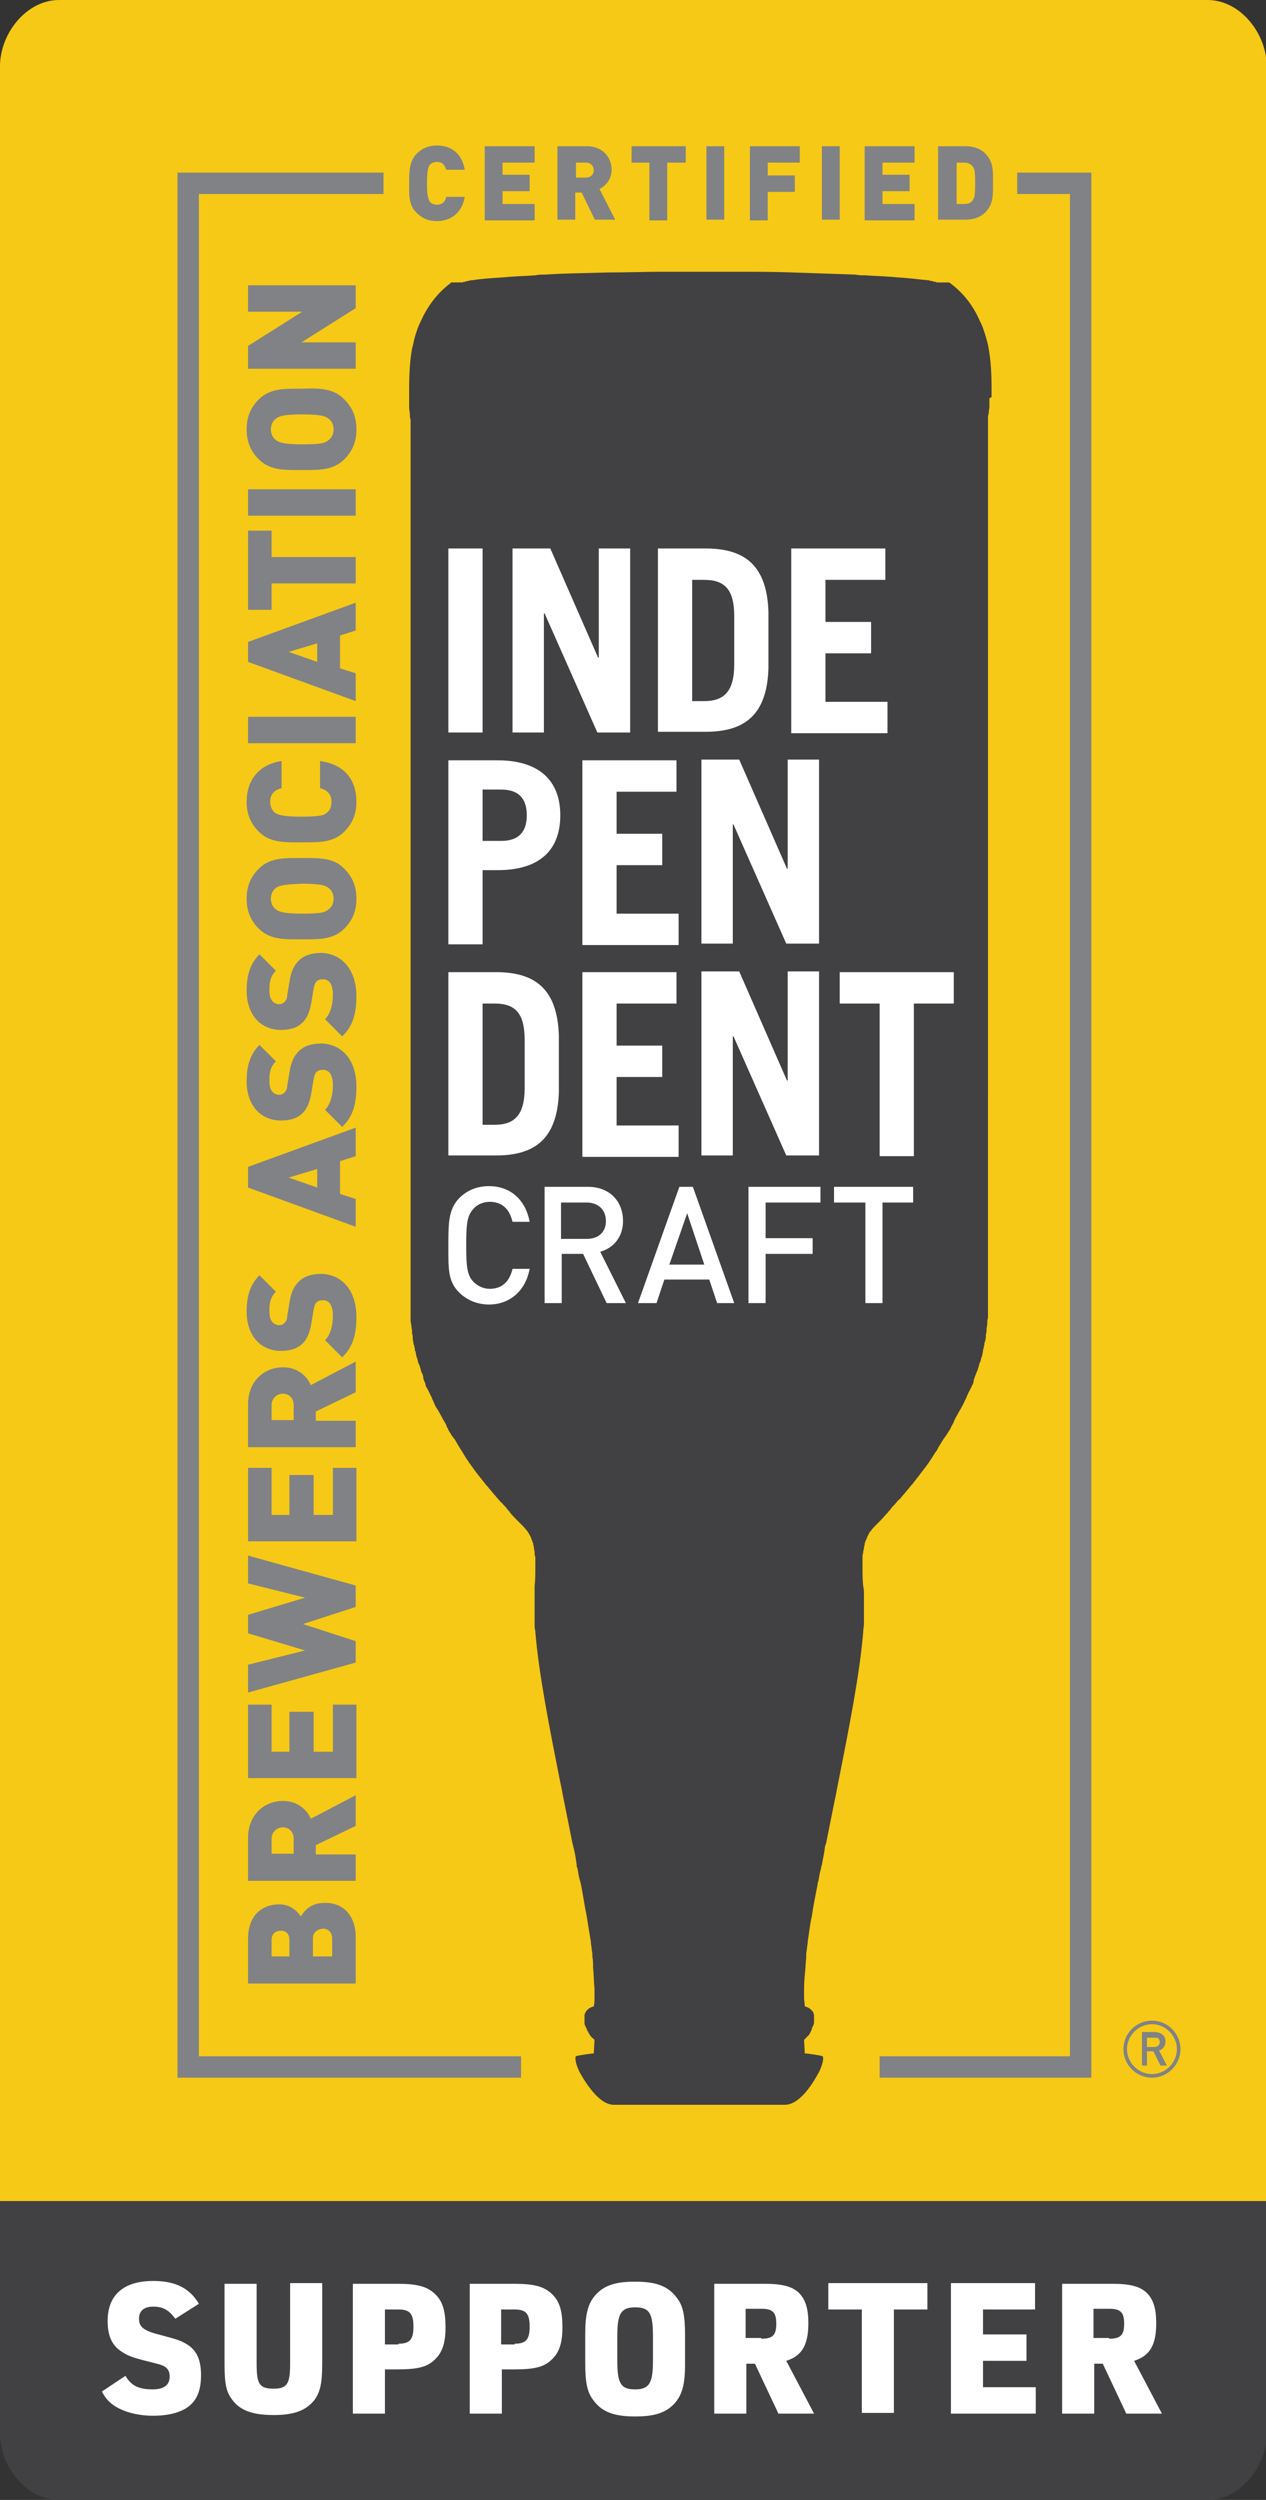 <svg version="1.1" id="Layer_1" xmlns="http://www.w3.org/2000/svg" x="0" y="0" viewBox="0 0 177.6 350.5" xml:space="preserve">
  <rect x="0" y="0" width="177.6" height="350.5" fill="#333333" stroke="none"/>
  <style>
    .st1{fill:#414042}.st2{fill:#fff}.st3{fill:#808285}
  </style>
  <path d="M0 308.7V9.3C0 4.7 3.7 0 8.3 0h161.1c4.6 0 8.3 4.7 8.3 9.3v299.4H0z" fill="#f6c916"/>
  <path class="st1" d="M0 308.6v32.6c0 4.6 3.7 9.3 8.3 9.3h161.1c4.6 0 8.3-4.7 8.3-9.3v-32.6H0zM139.1 55.6V54.4c0-2-.1-3.8-.4-5.5-.1-.7-.3-1.3-.5-2-.2-.6-.4-1.3-.7-1.8-.9-2.1-2.2-3.9-4.2-5.4 0 0-.1 0-.1-.1h-1.6c-.1 0-.3 0-.4-.1-.1 0-.3 0-.4-.1-.1 0-.3 0-.5-.1-1.2-.1-2.6-.3-4.2-.4-.4 0-.8-.1-1.3-.1-1.1-.1-2.2-.1-3.4-.2-.5 0-.9 0-1.4-.1-2.9-.1-5.9-.2-8.8-.3-2.8-.1-5.4-.1-7.6-.1H92.9c-2.2 0-4.8.1-7.6.1-2.9.1-5.9.1-8.8.3-.5 0-1 0-1.4.1-1.2.1-2.3.1-3.4.2-.4 0-.9.1-1.3.1-1.6.1-3 .2-4.2.4-.2 0-.3 0-.5.1-.1 0-.3 0-.4.1-.1 0-.3 0-.4.1H63.3s-.1 0-.1.1c-2 1.5-3.3 3.4-4.2 5.4-.3.6-.5 1.2-.7 1.8-.2.6-.3 1.3-.5 2-.3 1.7-.4 3.5-.4 5.5V57.2c0 .3.1.6.1.9v.1c0 .2 0 .4.1.6V185c0 .2 0 .5.1.7v.1c0 .3.1.6.1.8v.2c0 .2.1.4.1.6v.3c0 .2.1.4.1.6 0 .1 0 .2.1.3 0 .2.1.4.1.6 0 .1 0 .2.1.3 0 .2.1.4.1.6 0 .1.1.2.1.3.1.2.1.5.2.7 0 .1 0 .1.1.2.1.3.2.6.3 1 0 .1 0 .1.1.2.1.2.2.5.2.8 0 .1.1.2.1.3.1.2.2.4.2.6 0 .1.1.3.2.4l.3.6c.1.1.1.3.2.4.1.2.2.4.3.7.1.1.1.3.2.4.1.3.2.5.4.8.1.1.1.2.2.3.2.4.4.7.6 1.1 0 .1.1.1.1.2.2.3.4.6.5 1 .1.1.2.3.2.4.2.3.3.5.5.8.1.1.2.3.3.4.2.2.3.5.5.8.1.2.2.3.3.5.2.3.3.5.5.8.1.2.2.3.3.5l.6.9c.1.1.2.3.3.4.6.9 1.3 1.7 2 2.6 0 0 0 .1.1.1.2.2.3.4.5.6.2.2.3.4.5.6.2.2.4.5.6.7.2.2.3.4.5.5.2.3.5.5.7.8.1.2.3.3.4.5.3.4.7.8 1.1 1.2l.1.1.5.5c.2.2.5.5.7.8l.1.1c.1.2.2.3.3.5 0 .1.1.1.1.2.1.1.1.3.2.5s.1.3.2.5v.1c0 .1.1.3.1.5s.1.4.1.6v.1c0 .2 0 .4.1.6v1.7c0 .7 0 1.5-.1 2.4v5.3c0 .3 0 .6.1 1v.1c.5 6 2 13.5 3.5 21.1.2.8.3 1.6.5 2.5l1.2 6c.1.3.1.5.2.8.2.8.3 1.5.4 2.3 0 .1 0 .3.1.4.1.6.2 1.3.4 1.9 0 .1.1.3.1.4.3 1.5.5 3 .8 4.4.2 1.3.4 2.5.6 3.7v.2c.1.5.1.9.2 1.4v.4c.1.5.1 1 .1 1.5.1 1 .1 2 .2 3v1.3c0 .4 0 .8-.1 1.2-.3.1-.6.2-.8.4l-.1.1-.1.1c-.1.1-.1.2-.2.3 0 .1-.1.2-.1.3v1.1c0 .1 0 .3.1.4 0 .1 0 .1.1.2 0 .1 0 .1.1.2v.1c0 .1.1.1.1.2.1.2.3.5.4.7l.1.1c.1.1.1.2.2.2l.3.3-.1 1.9c-.3 0-2.4.3-2.5.4-.2.2 0 1.2.5 2.2.4.7 2.5 4.6 4.8 4.6h24c2.4 0 4.4-3.9 4.8-4.6.5-1 .7-2 .5-2.2-.1-.1-2.1-.4-2.5-.4l-.1-1.9.3-.3c.1-.1.1-.2.2-.2l.1-.1c.2-.2.3-.5.4-.7 0-.1.1-.1.1-.2v-.1c0-.1 0-.1.1-.2 0-.1 0-.1.1-.2 0-.1.1-.3.1-.4v-1.1c0-.1-.1-.2-.1-.3 0-.1-.1-.2-.2-.3l-.1-.1-.1-.1c-.2-.2-.5-.3-.8-.4 0-.4-.1-.8-.1-1.2v-1.3c0-.9.1-1.9.2-3 0-.5.1-1 .1-1.5v-.4c.1-.5.1-.9.2-1.4v-.2c.2-1.2.3-2.4.6-3.7.2-1.4.5-2.9.8-4.4 0-.1 0-.3.1-.4.1-.6.2-1.3.4-1.9 0-.1 0-.3.1-.4.1-.7.3-1.5.4-2.3 0-.3.1-.5.2-.8l1.2-6c.2-.8.3-1.6.5-2.5 1.5-7.6 3-15.1 3.5-21.1v-.1c0-.3.1-.7.1-1v-4.1c0-.4 0-.8-.1-1.2-.1-.9-.1-1.7-.1-2.4V218.3c0-.2 0-.4.1-.6v-.1c0-.2.1-.4.1-.6 0-.2.1-.3.1-.5v-.1c.1-.2.1-.4.2-.5.1-.2.1-.3.2-.5 0-.1.1-.1.1-.2.1-.2.2-.4.3-.5l.1-.1c.2-.3.4-.5.7-.8l.5-.5.1-.1c.4-.4.7-.8 1.1-1.2.1-.2.3-.3.4-.5.2-.3.5-.5.7-.8.2-.2.3-.4.5-.5.2-.2.4-.5.6-.7.2-.2.3-.4.5-.6.2-.2.3-.4.5-.6 0 0 0-.1.1-.1.7-.9 1.4-1.8 2-2.6.1-.1.2-.3.3-.4l.6-.9c.1-.2.2-.3.3-.5.2-.3.4-.5.5-.8.1-.2.2-.3.3-.5.2-.3.3-.5.5-.8.1-.1.2-.3.3-.4.2-.3.3-.5.5-.8.1-.1.2-.3.2-.4.2-.3.4-.7.5-1 0-.1.1-.1.1-.2.2-.4.4-.7.6-1.1.1-.1.1-.2.2-.3.1-.3.3-.5.4-.8.1-.1.1-.3.2-.4.1-.2.2-.4.3-.7.1-.1.1-.3.2-.4l.3-.6c.1-.1.1-.3.2-.4.1-.2.2-.4.2-.7 0-.1.1-.2.1-.3.1-.3.2-.5.3-.8 0-.1.1-.1.1-.2.1-.3.2-.6.3-1 0-.1 0-.1.1-.2.1-.2.1-.5.2-.7 0-.1.1-.2.1-.3 0-.2.1-.4.1-.6 0-.1 0-.2.1-.4 0-.2.1-.4.1-.6 0-.1 0-.2.1-.3 0-.2.1-.4.1-.6v-.3c0-.2.1-.4.1-.6v-.2c0-.3.1-.6.1-.8v-.1c0-.2 0-.5.1-.7V58.6c0-.2 0-.4.1-.6v-.1c0-.3.1-.6.1-.9v-1.2c.2 0 .3-.1.3-.2z"/>
  <path class="st2" d="M81.7 132.4v-25.8h13.2v4.4h-8.4v5.9h6.4v4.4h-6.4v6.8h8.7v4.4H81.7zM81.7 162.1v-25.8h13.2v4.4h-8.4v5.9h6.4v4.4h-6.4v6.8h8.7v4.4H81.7zM62.9 102.7V76.9h4.8v25.8h-4.8zM71.9 102.7V76.9h5.3l6.7 15.3h.1V76.9h4.4v25.8h-4.6L76.4 86h-.1v16.7h-4.4zM92.2 76.9H99c5.5 0 8.6 2.4 8.8 8.9v7.9c-.2 6.5-3.3 8.9-8.8 8.9h-6.7V76.9zm4.9 21.4h1.7c2.7 0 4.2-1.3 4.2-5.1v-6.8c0-3.6-1.2-5.1-4.2-5.1h-1.7v17zM111 102.7V76.9h13.2v4.4h-8.4v5.9h6.4v4.4h-6.4v6.8h8.7v4.4H111zM62.9 132.4v-25.8h6.9c5.9 0 8.8 2.9 8.8 7.7 0 4.9-2.9 7.7-8.8 7.7h-2.1v10.4h-4.8zm4.8-14.5h2.6c2.4 0 3.6-1.2 3.6-3.6 0-2.4-1.2-3.6-3.6-3.6h-2.6v7.2zM98.4 132.3v-25.8h5.3l6.7 15.3h.1v-15.3h4.4v25.8h-4.6l-7.4-16.7h-.1v16.7h-4.4zM62.9 136.3h6.7c5.5 0 8.6 2.4 8.8 8.9v7.9c-.2 6.5-3.3 8.9-8.8 8.9h-6.7v-25.7zm4.8 21.4h1.7c2.7 0 4.2-1.3 4.2-5.1v-6.8c0-3.6-1.2-5.1-4.2-5.1h-1.7v17zM98.4 162v-25.8h5.3l6.7 15.3h.1v-15.3h4.4V162h-4.6l-7.4-16.7h-.1V162h-4.4zM133.8 136.3v4.4h-5.6v21.4h-4.8v-21.4h-5.6v-4.4h16z"/>
  <path class="st3" d="M142.7 24.2v3h7.4v261.1h-26.7v3h29.7V24.2zM27.9 265.6V27.2h25.9v-3H24.9v267.1h48.2v-3H27.9z"/>
  <path class="st3" d="M49.9 271.5v6.6H34.8v-6.3c0-3.1 1.8-4.8 4.4-4.8 1.7 0 2.7 1.2 3 1.7.4-.6 1.2-1.9 3.3-1.9 2.8-.1 4.4 2 4.4 4.7zm-11.8.5v2.3h2.5V272c0-1-.6-1.3-1.2-1.3s-1.3.3-1.3 1.3zm5.8-.2v2.5h2.7v-2.5c0-1-.7-1.4-1.3-1.4-.7.1-1.4.4-1.4 1.4zM49.9 256l-5.6 2.7v1.3h5.6v3.7H34.8v-6c0-3.4 2.4-5.2 4.9-5.2 2.1 0 3.4 1.3 3.9 2.5l6.3-3.3v4.3zm-11.8 1.8v2.1h3.1v-2.1c0-1-.7-1.6-1.5-1.6s-1.6.6-1.6 1.6zM49.9 249.3H34.8V239h3.3v6.6h2.5V240H44v5.6h2.7V239H50v10.3zM49.9 222.3v3l-7.4 2.4 7.4 2.4v3l-15.1 4.2v-3.9l8-2-8-2.4v-2.6l8-2.4-8-2v-3.9l15.1 4.2zM49.9 216.1H34.8v-10.3h3.3v6.6h2.5v-5.6H44v5.6h2.7v-6.6H50v10.3zM49.9 195.2l-5.6 2.7v1.3h5.6v3.7H34.8v-6c0-3.4 2.4-5.2 4.9-5.2 2.1 0 3.4 1.3 3.9 2.5l6.3-3.3v4.3zM38.1 197v2.1h3.1V197c0-1-.7-1.6-1.5-1.6s-1.6.6-1.6 1.6zM50 184.6c0 2.3-.4 4.2-2 5.7l-2.4-2.4c.8-.8 1.1-2.2 1.1-3.4 0-1.5-.5-2.2-1.4-2.2-.4 0-.7.1-.9.3-.2.2-.3.5-.4 1l-.3 1.8c-.2 1.3-.6 2.4-1.3 3-.7.7-1.7 1-3 1-2.8 0-4.8-2.1-4.8-5.5 0-2.2.5-3.8 1.8-5.1l2.3 2.3c-1 1-.9 2.2-.9 2.9 0 1.3.7 1.8 1.4 1.8.2 0 .5-.1.7-.3.2-.2.4-.5.4-1l.3-1.8c.2-1.4.6-2.3 1.3-3 .8-.8 1.9-1.1 3.3-1.1 3.2.2 4.8 2.8 4.8 6zM49.9 162.1l-2.2.7v4.6l2.2.7v3.9l-15.1-5.5v-2.9l15.1-5.5v4zm-9.4 3 4 1.4v-2.6l-4 1.2zM50 152.3c0 2.3-.4 4.2-2 5.7l-2.4-2.4c.8-.8 1.1-2.2 1.1-3.4 0-1.5-.5-2.2-1.4-2.2-.4 0-.7.1-.9.3-.2.2-.3.5-.4 1l-.3 1.8c-.2 1.3-.6 2.4-1.3 3-.7.7-1.7 1-3 1-2.8 0-4.8-2.1-4.8-5.5 0-2.2.5-3.8 1.8-5.1l2.3 2.3c-1 1-.9 2.2-.9 2.9 0 1.3.7 1.8 1.4 1.8.2 0 .5-.1.7-.3.2-.2.4-.5.4-1l.3-1.8c.2-1.4.6-2.3 1.3-3 .8-.8 1.9-1.1 3.3-1.1 3.2.2 4.8 2.8 4.8 6zM50 139.6c0 2.3-.4 4.2-2 5.7l-2.4-2.4c.8-.8 1.1-2.2 1.1-3.4 0-1.5-.5-2.2-1.4-2.2-.4 0-.7.1-.9.3-.2.2-.3.5-.4 1l-.3 1.8c-.2 1.3-.6 2.4-1.3 3-.7.7-1.7 1-3 1-2.8 0-4.8-2.1-4.8-5.5 0-2.2.5-3.8 1.8-5.1l2.3 2.3c-1 1-.9 2.2-.9 2.9 0 1.3.7 1.8 1.4 1.8.2 0 .5-.1.7-.3.2-.2.4-.5.4-1l.3-1.8c.2-1.4.6-2.3 1.3-3 .8-.8 1.9-1.1 3.3-1.1 3.2.2 4.8 2.9 4.8 6zM48.3 121.8c1.1 1.1 1.7 2.4 1.7 4.2 0 1.8-.6 3.1-1.7 4.2-1.6 1.6-3.7 1.5-6 1.5s-4.4.1-6-1.5c-1.1-1.1-1.7-2.4-1.7-4.2 0-1.8.6-3.1 1.7-4.2 1.6-1.6 3.7-1.5 6-1.5s4.5-.1 6 1.5zm-9.6 2.7c-.4.3-.7.8-.7 1.5s.3 1.2.7 1.5c.4.3 1 .6 3.7.6 2.8 0 3.2-.2 3.7-.6.4-.3.7-.8.7-1.5s-.3-1.2-.7-1.5c-.4-.3-.9-.6-3.7-.6-2.8.1-3.3.3-3.7.6zM50 112.4c0 1.8-.6 3.1-1.7 4.2-1.6 1.6-3.7 1.5-6 1.5s-4.4.1-6-1.5c-1.1-1.1-1.7-2.4-1.7-4.2 0-2.9 1.6-5.2 4.9-5.7v3.8c-.8.2-1.6.7-1.6 1.9 0 .7.3 1.2.6 1.5.4.3 1 .6 3.7.6 2.8 0 3.3-.2 3.7-.6.4-.3.6-.8.6-1.5 0-1.2-.8-1.7-1.6-1.9v-3.8c3.6.5 5.1 2.8 5.1 5.7zM49.9 104.2H34.8v-3.7h15.1v3.7zM49.9 88.4l-2.2.7v4.6l2.2.7v3.9l-15.1-5.5V90l15.1-5.5v3.9zm-9.4 3 4 1.4v-2.6l-4 1.2zM38.1 78.1h11.8v3.7H38.1v3.7h-3.3V74.4h3.3v3.7zM49.9 72.3H34.8v-3.7h15.1v3.7zM48.3 56c1.1 1.1 1.7 2.4 1.7 4.2s-.6 3.1-1.7 4.2c-1.6 1.6-3.7 1.5-6 1.5s-4.4.1-6-1.5c-1.1-1.1-1.7-2.4-1.7-4.2s.6-3.1 1.7-4.2c1.6-1.6 3.7-1.5 6-1.5 2.3-.1 4.5-.1 6 1.5zm-9.6 2.7c-.4.3-.7.8-.7 1.5s.3 1.2.7 1.5c.4.3 1 .6 3.7.6 2.8 0 3.2-.2 3.7-.6.4-.3.7-.8.7-1.5s-.3-1.2-.7-1.5c-.4-.3-.9-.6-3.7-.6-2.8 0-3.3.3-3.7.6zM49.9 43.2 42.3 48h7.6v3.7H34.8v-3.2l7.6-4.8h-7.6V40h15.1v3.2zM61.3 31c-1.2 0-2.1-.4-2.9-1.2-1.1-1.1-1-2.5-1-4.1s0-3 1-4.1c.8-.8 1.7-1.2 2.9-1.2 2 0 3.5 1.1 3.9 3.4h-2.6c-.2-.6-.5-1.1-1.3-1.1-.5 0-.8.2-1 .4-.2.3-.4.7-.4 2.6 0 1.9.2 2.2.4 2.6.2.2.5.4 1 .4.8 0 1.2-.5 1.3-1.1h2.6c-.4 2.3-2 3.4-3.9 3.4zM68 30.9V20.5h7v2.3h-4.5v1.7h3.8v2.3h-3.8v1.8H75v2.3h-7zM83.5 30.9 81.6 27h-.9v3.8h-2.5V20.5h4.1c2.3 0 3.5 1.6 3.5 3.3 0 1.4-.9 2.3-1.7 2.7l2.2 4.3h-2.8zm-1.3-8.1h-1.4v2.1h1.4c.7 0 1.1-.5 1.1-1 0-.6-.4-1.1-1.1-1.1zM93.6 22.8v8.1h-2.5v-8.1h-2.5v-2.3h7.6v2.3h-2.6zM99.1 30.9V20.5h2.5v10.3h-2.5zM107.7 22.8v1.8h3.8v2.3h-3.8v4h-2.5V20.5h7v2.3h-4.5zM115.3 30.9V20.5h2.5v10.3h-2.5zM121.3 30.9V20.5h7v2.3h-4.5v1.7h3.8v2.3h-3.8v1.8h4.5v2.3h-7zM138.2 29.8c-.7.7-1.7 1-2.8 1h-3.8V20.5h3.8c1.1 0 2.1.3 2.8 1 1.2 1.2 1.1 2.5 1.1 4.1 0 1.7.1 3-1.1 4.2zm-1.7-6.4c-.2-.3-.6-.6-1.2-.6h-1.1v5.8h1.1c.6 0 1-.2 1.2-.6.2-.3.3-.6.3-2.3 0-1.7-.1-2-.3-2.3z"/>
  <path class="st2" d="M68.6 182.9c-1.6 0-3.1-.6-4.2-1.7-1.6-1.6-1.5-3.4-1.5-6.6 0-3.1 0-5 1.5-6.6 1.1-1.1 2.5-1.7 4.2-1.7 2.9 0 5.1 1.8 5.7 5h-2.4c-.4-1.7-1.4-2.8-3.2-2.8-.9 0-1.8.4-2.3 1-.8.9-1 1.8-1 5.1s.2 4.2 1 5.1c.6.6 1.4 1 2.3 1 1.8 0 2.8-1.1 3.2-2.8h2.4c-.6 3.2-2.9 5-5.7 5zM85.1 182.7l-3.3-6.9h-3v6.9h-2.4v-16.3h6.1c3 0 4.9 2 4.9 4.8 0 2.3-1.4 3.8-3.2 4.3l3.6 7.2h-2.7zm-2.8-14.1h-3.6v5.1h3.6c1.6 0 2.7-.9 2.7-2.5s-1.1-2.6-2.7-2.6zM100.6 182.7l-1.1-3.3h-6.3l-1.1 3.3h-2.6l5.8-16.3h1.9l5.8 16.3h-2.4zm-4.2-12.6-2.5 7.2h4.9l-2.4-7.2zM107.4 168.6v5h6.6v2.2h-6.6v6.9H105v-16.3h10.1v2.2h-7.7zM123.8 168.6v14.1h-2.4v-14.1H117v-2.2h11.1v2.2h-4.3z"/>
  <path class="st3" d="M160.1 284.9h1.9c.4 0 .7.1 1 .3.3.2.5.6.5 1 0 .6-.3 1.1-.9 1.3l1.1 2.1h-.9l-1-2h-.9v2h-.7v-4.7zm.7 2.1h1.1c.3 0 .5-.1.6-.2.1-.1.2-.3.2-.5s-.1-.4-.2-.5c-.1-.1-.3-.1-.5-.1h-1.1v1.3z"/>
  <path class="st3" d="M161.6 283.8c1.9 0 3.5 1.6 3.5 3.5s-1.6 3.5-3.5 3.5-3.5-1.6-3.5-3.5 1.6-3.5 3.5-3.5m0-.5c-2.2 0-4 1.8-4 4s1.8 4 4 4 4-1.8 4-4-1.8-4-4-4z"/>
  <path class="st2" d="M17.6 333.1c.8 1.4 1.9 1.9 3.8 1.9 1.6 0 2.4-.6 2.4-1.8 0-1-.5-1.5-1.8-1.8-3.2-.8-3.9-1-4.8-1.6-1.5-.9-2.1-2.3-2.1-4.4 0-3.6 2.2-5.6 6.4-5.6 3.1 0 5.1 1 6.4 3.2l-3.3 2.1c-.9-1.2-1.7-1.7-3.1-1.7-1.3 0-2 .6-2 1.7 0 1.2.7 1.7 3.1 2.3 2.3.6 2.9.8 3.8 1.4 1.2.8 1.8 2.1 1.8 4.2 0 2-.5 3.3-1.5 4.2-1.1 1-3 1.5-5.2 1.5-2.1 0-4-.5-5.3-1.3-.8-.5-1.4-1.1-1.9-2.1l3.3-2.2zM36 320.1v11.3c0 2.9.4 3.5 2.4 3.5 1.9 0 2.3-.7 2.3-3.5v-11.3h4.5v11.3c0 2.8-.3 4-1.1 5.1-1.2 1.5-2.9 2.1-5.7 2.1-3.1 0-4.9-.7-6-2.4-.7-1-.9-2.2-.9-4.7v-11.3H36zM54 338.4h-4.5v-18.2h6.3c2.8 0 4.2.4 5.3 1.5 1 1 1.4 2.3 1.4 4.6s-.5 3.7-1.7 4.7c-1 .9-2.4 1.2-5 1.2H54v6.2zm1.9-9.8c1.6 0 2.1-.6 2.1-2.4 0-1.8-.5-2.4-2.1-2.4H54v4.9h1.9zM70.4 338.4h-4.5v-18.2h6.3c2.8 0 4.2.4 5.3 1.5 1 1 1.4 2.3 1.4 4.6s-.5 3.7-1.7 4.7c-1 .9-2.4 1.2-5 1.2h-1.8v6.2zm1.8-9.8c1.6 0 2.1-.6 2.1-2.4 0-1.8-.5-2.4-2.1-2.4h-1.9v4.9h1.9zM82.1 327.2c0-2.8.4-4.3 1.5-5.5 1.2-1.3 2.8-1.8 5.5-1.8 2.9 0 4.6.6 5.8 2.2.9 1.1 1.2 2.5 1.2 5.2v4.2c0 2.8-.4 4.3-1.5 5.5-1.2 1.3-2.8 1.8-5.5 1.8-2.9 0-4.6-.6-5.8-2.2-.9-1.1-1.2-2.5-1.2-5.2v-4.2zm9.5.3c0-3.2-.5-4-2.5-4s-2.5.9-2.5 4v3.5c0 3.2.5 4 2.5 4s2.5-.9 2.5-4v-3.5zM104.7 338.4h-4.5v-18.2h7.1c2.5 0 3.9.4 4.8 1.3.9.9 1.3 2.2 1.3 4.2 0 3.1-.9 4.6-3.1 5.3l3.9 7.4h-5l-3.3-7h-1.2v7zm2.1-10.5c1.6 0 2.1-.5 2.1-2.1s-.5-2.1-2.1-2.1h-2.2v4.1h2.2zM120.9 323.8h-4.7v-3.7h13.9v3.7h-4.7v14.5h-4.5v-14.5zM133.4 320.1h11.8v3.7h-7.3v3.5h6.1v3.7h-6.1v3.7h7.4v3.7h-11.9v-18.3zM153.5 338.4H149v-18.2h7.1c2.5 0 3.9.4 4.8 1.3.9.9 1.3 2.2 1.3 4.2 0 3.1-.9 4.6-3.1 5.3l3.9 7.4h-5l-3.3-7h-1.2v7zm2.1-10.5c1.6 0 2.1-.5 2.1-2.1s-.5-2.1-2.1-2.1h-2.2v4.1h2.2z"/>
</svg>
